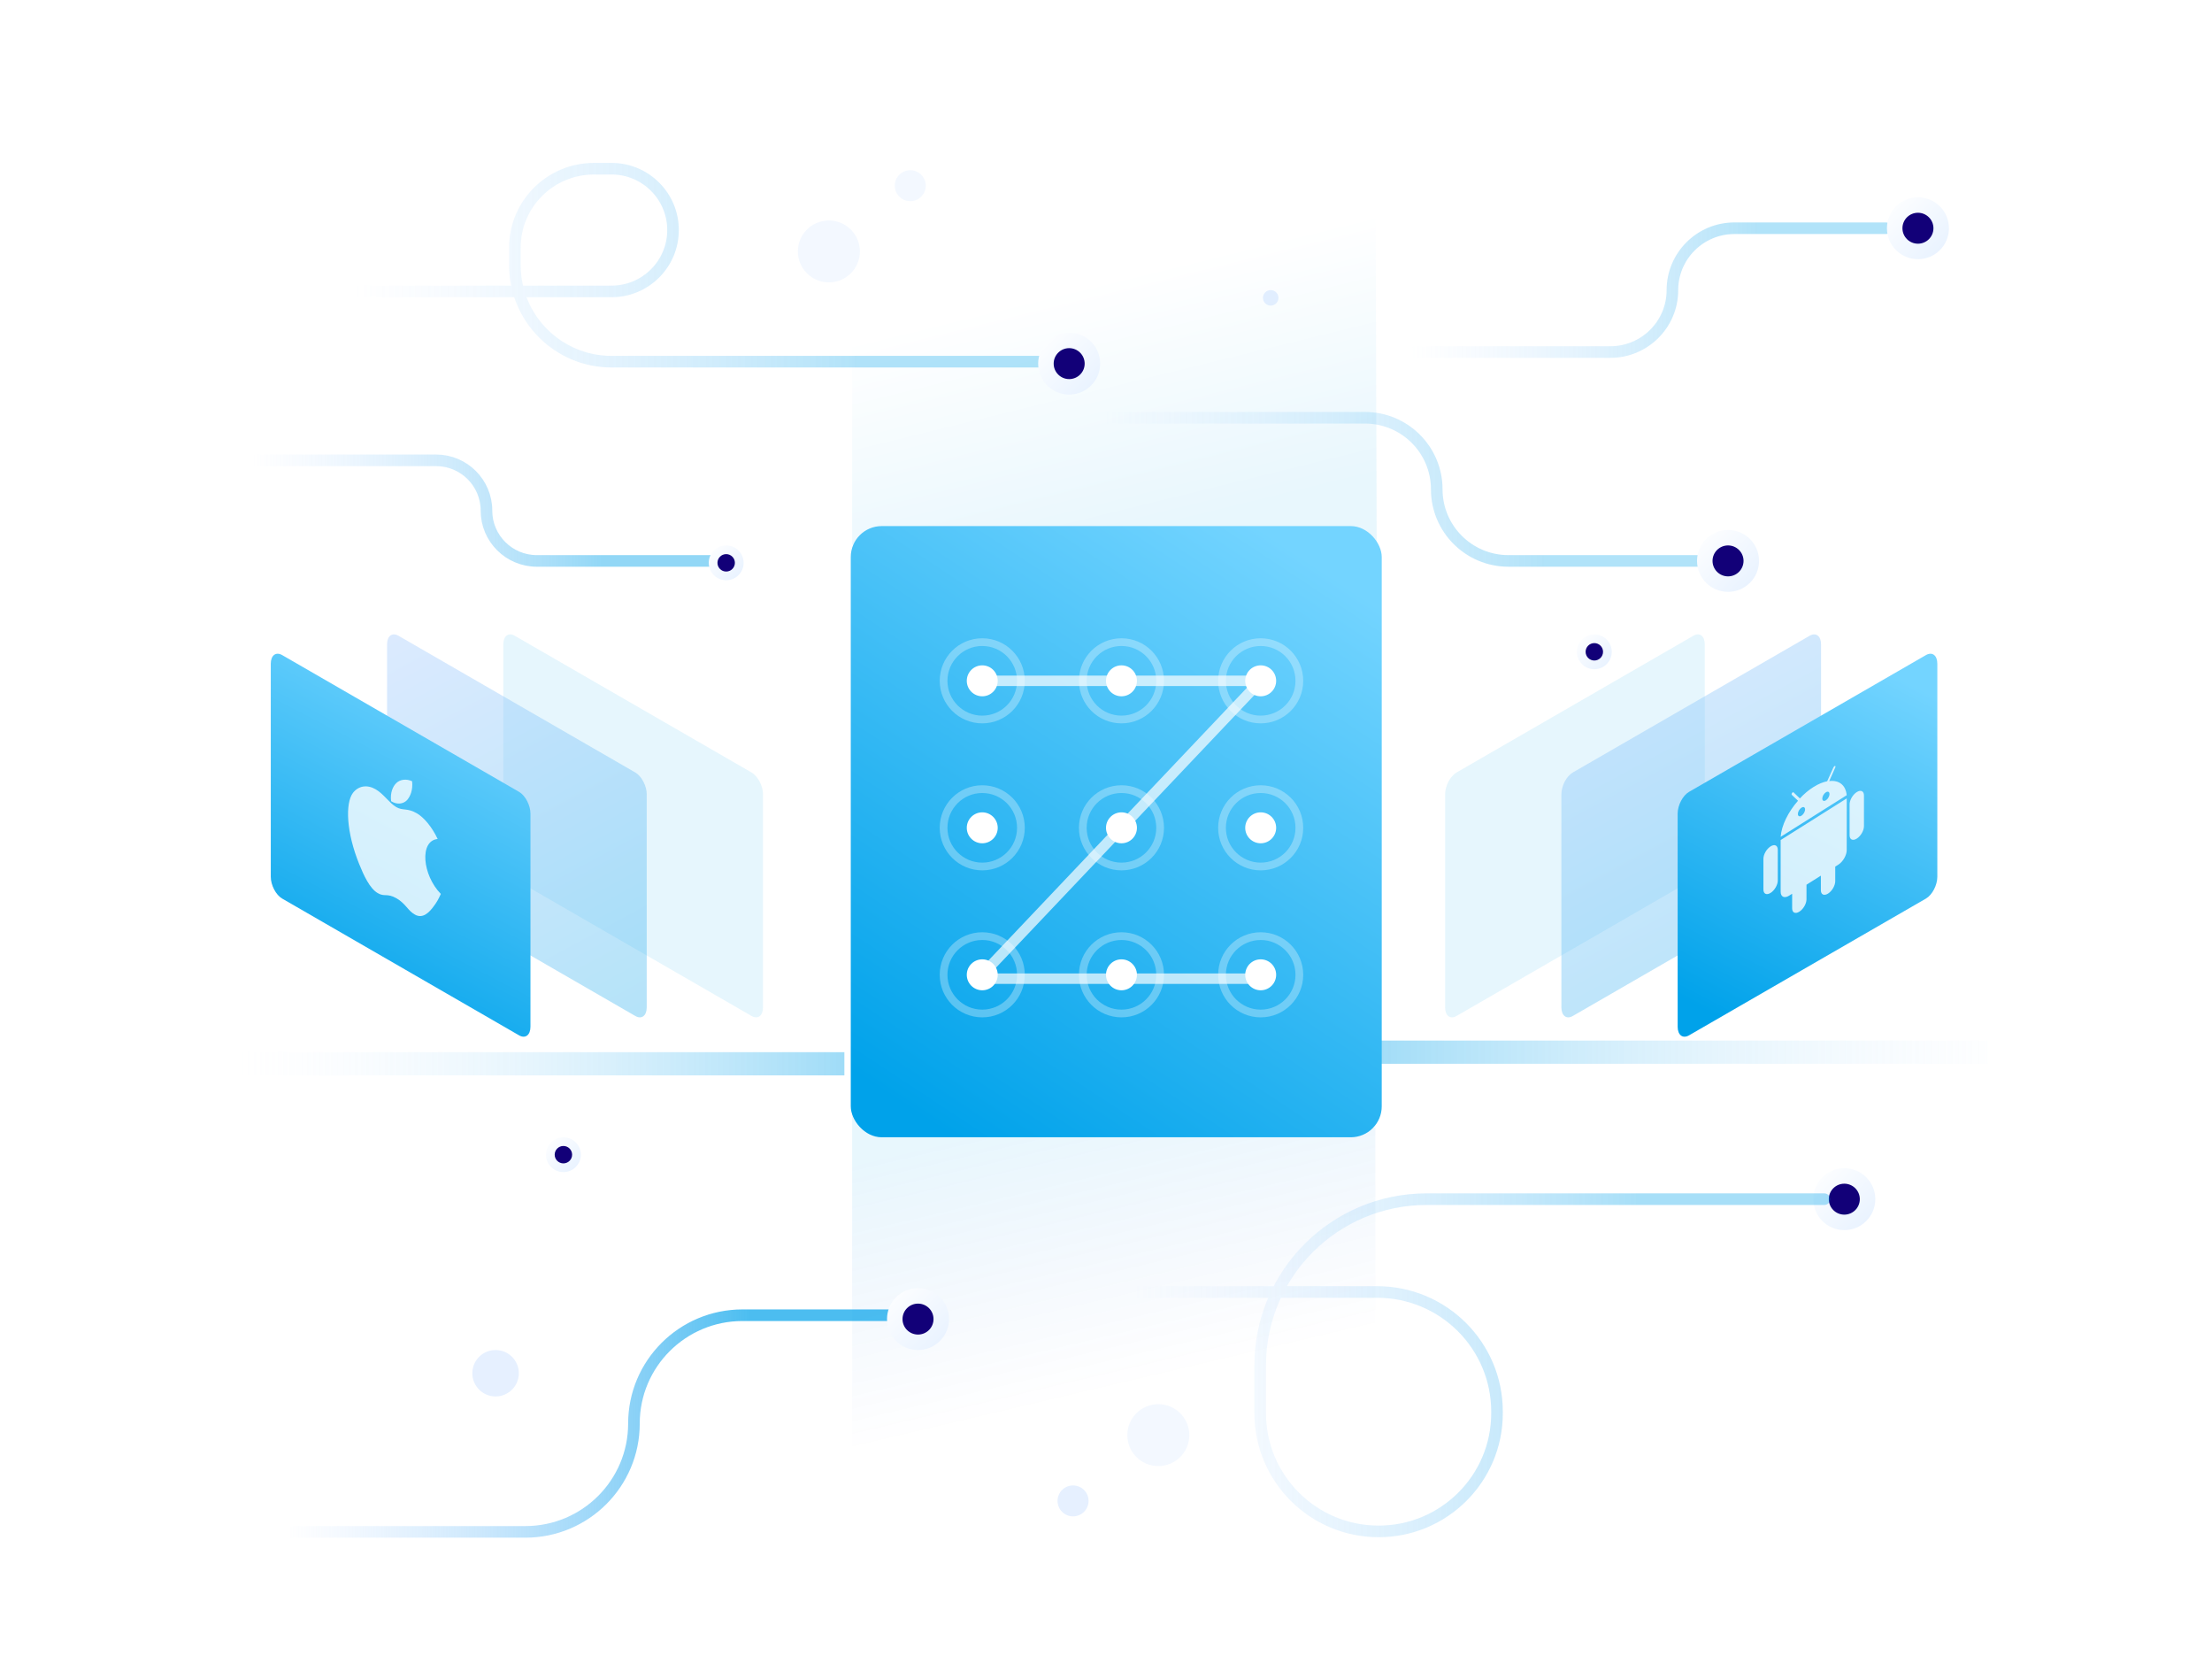 <?xml version="1.0" encoding="UTF-8"?>
<svg width="286px" height="216px" viewBox="0 0 286 216" version="1.1" xmlns="http://www.w3.org/2000/svg" xmlns:xlink="http://www.w3.org/1999/xlink">
    <!-- Generator: Sketch 54.1 (76490) - https://sketchapp.com -->
    <title>Unlock</title>
    <desc>Created with Sketch.</desc>
    <defs>
        <linearGradient x1="42.355%" y1="0.22%" x2="58.692%" y2="59.599%" id="linearGradient-1">
            <stop stop-color="#00A2EA" offset="0%"></stop>
            <stop stop-color="#0549D5" stop-opacity="0" offset="100%"></stop>
        </linearGradient>
        <linearGradient x1="42.355%" y1="3.513%" x2="58.692%" y2="58.964%" id="linearGradient-2">
            <stop stop-color="#00A2EA" offset="0%"></stop>
            <stop stop-color="#FFFFFF" offset="100%"></stop>
        </linearGradient>
        <linearGradient x1="0%" y1="0%" x2="108.206%" y2="0%" id="linearGradient-3">
            <stop stop-color="#E7EEFF" stop-opacity="0" offset="0%"></stop>
            <stop stop-color="#00A2EA" offset="100%"></stop>
        </linearGradient>
        <linearGradient x1="111.34%" y1="0%" x2="-10.427%" y2="0%" id="linearGradient-4">
            <stop stop-color="#E7EEFF" stop-opacity="0" offset="0%"></stop>
            <stop stop-color="#00A2EA" offset="100%"></stop>
        </linearGradient>
        <linearGradient x1="26.998%" y1="-10.133%" x2="73.002%" y2="116.484%" id="linearGradient-5">
            <stop stop-color="#00A2EA" offset="0%"></stop>
            <stop stop-color="#00A2EA" offset="100%"></stop>
        </linearGradient>
        <linearGradient x1="26.998%" y1="-10.133%" x2="73.002%" y2="116.484%" id="linearGradient-6">
            <stop stop-color="#8BBBFF" offset="0%"></stop>
            <stop stop-color="#00A2EA" offset="100%"></stop>
        </linearGradient>
        <linearGradient x1="66.133%" y1="0%" x2="31.131%" y2="100%" id="linearGradient-7">
            <stop stop-color="#73D4FF" offset="0%"></stop>
            <stop stop-color="#00A2EA" offset="100%"></stop>
        </linearGradient>
        <linearGradient x1="5.286%" y1="50%" x2="100%" y2="50%" id="linearGradient-8">
            <stop stop-color="#8BBBFF" stop-opacity="0" offset="0%"></stop>
            <stop stop-color="#00A2EA" offset="100%"></stop>
        </linearGradient>
        <linearGradient x1="0%" y1="50%" x2="73.4%" y2="50%" id="linearGradient-9">
            <stop stop-color="#8BBBFF" stop-opacity="0" offset="0%"></stop>
            <stop stop-color="#00A2EA" offset="100%"></stop>
        </linearGradient>
        <linearGradient x1="0%" y1="50%" x2="73.4%" y2="50%" id="linearGradient-10">
            <stop stop-color="#8BBBFF" stop-opacity="0" offset="0%"></stop>
            <stop stop-color="#00A2EA" offset="100%"></stop>
        </linearGradient>
        <linearGradient x1="0%" y1="50%" x2="73.4%" y2="50%" id="linearGradient-11">
            <stop stop-color="#8BBBFF" stop-opacity="0" offset="0%"></stop>
            <stop stop-color="#00A2EA" stop-opacity="0.439" offset="100%"></stop>
        </linearGradient>
        <linearGradient x1="0%" y1="50%" x2="73.4%" y2="50%" id="linearGradient-12">
            <stop stop-color="#8BBBFF" stop-opacity="0" offset="0%"></stop>
            <stop stop-color="#00A2EA" stop-opacity="0.439" offset="100%"></stop>
        </linearGradient>
        <linearGradient x1="0%" y1="50%" x2="73.4%" y2="50%" id="linearGradient-13">
            <stop stop-color="#8BBBFF" stop-opacity="0" offset="0%"></stop>
            <stop stop-color="#00A2EA" stop-opacity="0.609" offset="100%"></stop>
        </linearGradient>
        <linearGradient x1="0%" y1="50%" x2="73.4%" y2="50%" id="linearGradient-14">
            <stop stop-color="#8BBBFF" stop-opacity="0" offset="0%"></stop>
            <stop stop-color="#00A2EA" stop-opacity="0.439" offset="100%"></stop>
        </linearGradient>
        <linearGradient x1="100%" y1="99.78%" x2="0%" y2="0.22%" id="linearGradient-15">
            <stop stop-color="#E6F1FF" offset="0%"></stop>
            <stop stop-color="#FFFFFF" offset="100%"></stop>
        </linearGradient>
        <linearGradient x1="100%" y1="99.78%" x2="0%" y2="0.22%" id="linearGradient-16">
            <stop stop-color="#E6F1FF" offset="0%"></stop>
            <stop stop-color="#FFFFFF" offset="100%"></stop>
        </linearGradient>
        <linearGradient x1="0%" y1="50%" x2="73.4%" y2="50%" id="linearGradient-17">
            <stop stop-color="#8BBBFF" stop-opacity="0" offset="0%"></stop>
            <stop stop-color="#00A2EA" stop-opacity="0.495" offset="100%"></stop>
        </linearGradient>
        <linearGradient x1="76.483%" y1="0%" x2="19.026%" y2="100%" id="linearGradient-18">
            <stop stop-color="#73D4FF" offset="0%"></stop>
            <stop stop-color="#00A2EA" offset="100%"></stop>
        </linearGradient>
        <linearGradient x1="5.06%" y1="-3.706%" x2="86.545%" y2="100%" id="linearGradient-19">
            <stop stop-color="#FFFFFF" offset="0%"></stop>
            <stop stop-color="#FFFFFF" offset="100%"></stop>
        </linearGradient>
    </defs>
    <g id="Unlock" stroke="none" stroke-width="1" fill="none" fill-rule="evenodd">
        <rect fill="#FFFFFF" x="0" y="0" width="286" height="216"></rect>
        <g id="编组" transform="translate(30, 14.306)">
            <polygon id="路径" fill-opacity="0.09" fill="url(#linearGradient-1)" fill-rule="nonzero" points="80.177 129.5 147.826 131.409 147.826 187.5 80.177 187.5"></polygon>
            <polygon id="路径" fill-opacity="0.09" fill="url(#linearGradient-2)" fill-rule="nonzero" transform="translate(114.088, 28.097) rotate(180) translate(-114.088, -28.097) " points="80.177 -1.99639416e-13 148 0.102 148 56.194 80.351 56.194"></polygon>
            <ellipse id="椭圆形" fill-opacity="0.05" fill="#0069FF" fill-rule="nonzero" cx="77.17" cy="18.194" rx="4.009" ry="4"></ellipse>
            <ellipse id="椭圆形" fill-opacity="0.05" fill="#0069FF" fill-rule="nonzero" cx="87.693" cy="9.694" rx="2.004" ry="2"></ellipse>
            <ellipse id="椭圆形" fill-opacity="0.1" fill="#0069FF" fill-rule="nonzero" cx="108.74" cy="179.694" rx="2.004" ry="2"></ellipse>
            <ellipse id="椭圆形" fill-opacity="0.05" fill="#0069FF" fill-rule="nonzero" cx="119.764" cy="171.194" rx="4.009" ry="4"></ellipse>
            <ellipse id="椭圆形" fill-opacity="0.1" fill="#0069FF" fill-rule="nonzero" cx="34.075" cy="163.194" rx="3.007" ry="3"></ellipse>
            <ellipse id="椭圆形" fill-opacity="0.1" fill="#0069FF" fill-rule="nonzero" cx="134.296" cy="24.194" rx="1.002" ry="1"></ellipse>
            <rect id="矩形" fill="url(#linearGradient-3)" fill-rule="nonzero" opacity="0.436" x="0" y="121.694" width="79.174" height="3"></rect>
            <rect id="矩形" fill="url(#linearGradient-4)" fill-rule="nonzero" opacity="0.436" x="147.826" y="120.194" width="79.174" height="3"></rect>
            <path d="M36.553,67.87 L67.175,85.544 C67.99,86.015 68.651,87.277 68.651,88.363 L68.651,115.901 C68.651,116.988 67.99,117.487 67.175,117.016 L36.553,99.343 C35.738,98.872 35.077,97.61 35.077,96.524 L35.077,68.986 C35.077,67.899 35.738,67.4 36.553,67.87 Z" id="路径" fill-opacity="0.1" fill="url(#linearGradient-5)" fill-rule="nonzero"></path>
            <path d="M21.52,67.87 L52.142,85.544 C52.957,86.015 53.618,87.277 53.618,88.363 L53.618,115.901 C53.618,116.988 52.957,117.487 52.142,117.016 L21.52,99.343 C20.705,98.872 20.044,97.61 20.044,96.524 L20.044,68.986 C20.044,67.899 20.705,67.4 21.52,67.87 Z" id="路径" fill-opacity="0.3" fill="url(#linearGradient-6)" fill-rule="nonzero"></path>
            <path d="M6.487,70.37 L37.109,88.044 C37.924,88.515 38.585,89.777 38.585,90.863 L38.585,118.401 C38.585,119.488 37.924,119.987 37.109,119.516 L6.487,101.843 C5.672,101.372 5.011,100.11 5.011,99.024 L5.011,71.486 C5.011,70.399 5.672,69.9 6.487,70.37 Z" id="路径" fill="url(#linearGradient-7)" fill-rule="nonzero"></path>
            <path d="M188.944,67.87 C189.759,67.4 190.419,67.899 190.419,68.986 L190.419,96.524 C190.419,97.61 189.759,98.872 188.944,99.343 L158.321,117.016 C157.506,117.487 156.845,116.988 156.845,115.901 L156.845,88.363 C156.845,87.277 157.506,86.015 158.321,85.544 L188.944,67.87 Z" id="路径" fill-opacity="0.1" fill="url(#linearGradient-5)" fill-rule="nonzero"></path>
            <path d="M203.977,67.87 C204.792,67.4 205.453,67.899 205.453,68.986 L205.453,96.524 C205.453,97.61 204.792,98.872 203.977,99.343 L173.354,117.016 C172.539,117.487 171.879,116.988 171.879,115.901 L171.879,88.363 C171.879,87.277 172.539,86.015 173.354,85.544 L203.977,67.87 Z" id="路径" fill-opacity="0.3" fill="url(#linearGradient-6)" fill-rule="nonzero"></path>
            <path d="M219.01,70.37 C219.825,69.9 220.486,70.399 220.486,71.486 L220.486,99.024 C220.486,100.11 219.825,101.372 219.01,101.843 L188.387,119.516 C187.572,119.987 186.912,119.488 186.912,118.401 L186.912,90.863 C186.912,89.777 187.572,88.515 188.387,88.044 L219.01,70.37 Z" id="路径" fill="url(#linearGradient-7)" fill-rule="nonzero"></path>
            <path d="M137.804,69.944 L175.226,69.944" id="路径" stroke="url(#linearGradient-8)" stroke-width="1.5" opacity="0.7" stroke-linecap="round" stroke-linejoin="round" transform="translate(156.515, 69.944) scale(-1, 1) rotate(-180) translate(-156.515, -69.944) "></path>
            <path d="M2.506,134.944 L39.928,134.944" id="路径" stroke="url(#linearGradient-9)" stroke-width="1.5" opacity="0.7" stroke-linecap="round" stroke-linejoin="round" stroke-dasharray="0" transform="translate(21.217, 134.944) scale(-1, 1) rotate(-180) translate(-21.217, -134.944) "></path>
            <path d="M7.015,183.697 L37.933,183.697 C45.683,183.697 51.965,177.428 51.965,169.695 L51.965,169.695 C51.965,161.962 58.248,155.694 65.998,155.694 L88.545,155.694" id="路径" stroke="url(#linearGradient-10)" stroke-width="1.5" opacity="0.7" stroke-linecap="round" stroke-linejoin="round" stroke-dasharray="0"></path>
            <path d="M152.336,31.197 L178.215,31.197 C182.644,31.197 186.234,27.614 186.234,23.195 L186.234,23.195 C186.234,18.776 189.825,15.194 194.254,15.194 L213.821,15.194" id="路径" stroke="url(#linearGradient-11)" stroke-width="1.5" opacity="0.7" stroke-linecap="round" stroke-linejoin="round" stroke-dasharray="0"></path>
            <path d="M112.748,58.197 L146.492,58.197 C151.613,58.197 155.764,54.054 155.764,48.945 L155.764,48.945 C155.764,43.835 159.916,39.693 165.036,39.693 L190.77,39.693" id="路径" stroke="url(#linearGradient-12)" stroke-width="1.5" opacity="0.7" stroke-linecap="round" stroke-linejoin="round" stroke-dasharray="0" transform="translate(151.759, 48.945) scale(-1, 1) rotate(-180) translate(-151.759, -48.945) "></path>
            <path d="M2.506,58.197 L26.381,58.197 C29.979,58.197 32.897,55.286 32.897,51.695 C32.897,48.104 35.814,45.193 39.413,45.193 L64.179,45.193" id="路径" stroke="url(#linearGradient-13)" stroke-width="1.5" opacity="0.7" stroke-linecap="round" stroke-linejoin="round" stroke-dasharray="0" transform="translate(33.342, 51.695) scale(-1, 1) rotate(-180) translate(-33.342, -51.695) "></path>
            <path d="M15.534,16.583 L49.072,16.583 C53.461,16.583 57.019,20.134 57.019,24.513 L57.019,24.513 C57.019,28.893 53.461,32.443 49.072,32.443 L46.796,32.443 C41.15,32.443 36.572,27.876 36.572,22.243 L36.572,19.972 C36.572,13.084 42.169,7.5 49.072,7.5 L105.15,7.5" id="路径" stroke="url(#linearGradient-14)" stroke-width="1.5" opacity="0.7" stroke-linecap="round" stroke-linejoin="round" stroke-dasharray="0" transform="translate(60.342, 19.972) scale(-1, 1) rotate(-180) translate(-60.342, -19.972) "></path>
            <ellipse id="椭圆形" fill="url(#linearGradient-15)" fill-rule="nonzero" cx="217.98" cy="15.194" rx="4.009" ry="4"></ellipse>
            <ellipse id="椭圆形" fill="#120078" fill-rule="nonzero" cx="217.98" cy="15.194" rx="2.004" ry="2"></ellipse>
            <ellipse id="椭圆形" fill="url(#linearGradient-15)" fill-rule="nonzero" cx="193.426" cy="58.194" rx="4.009" ry="4"></ellipse>
            <ellipse id="椭圆形" fill="#120078" fill-rule="nonzero" cx="193.426" cy="58.194" rx="2.004" ry="2"></ellipse>
            <ellipse id="椭圆形" fill="url(#linearGradient-15)" fill-rule="nonzero" cx="108.238" cy="32.694" rx="4.009" ry="4"></ellipse>
            <ellipse id="椭圆形" fill="#120078" fill-rule="nonzero" cx="108.238" cy="32.694" rx="2.004" ry="2"></ellipse>
            <ellipse id="椭圆形" fill="url(#linearGradient-15)" fill-rule="nonzero" cx="208.459" cy="140.694" rx="4.009" ry="4"></ellipse>
            <ellipse id="椭圆形" fill="#120078" fill-rule="nonzero" cx="208.459" cy="140.694" rx="2.004" ry="2"></ellipse>
            <ellipse id="椭圆形" fill="url(#linearGradient-15)" fill-rule="nonzero" cx="88.695" cy="156.194" rx="4.009" ry="4"></ellipse>
            <ellipse id="椭圆形" fill="#120078" fill-rule="nonzero" cx="88.695" cy="156.194" rx="2.004" ry="2"></ellipse>
            <ellipse id="椭圆形" fill="url(#linearGradient-16)" fill-rule="nonzero" cx="176.138" cy="69.944" rx="2.255" ry="2.25"></ellipse>
            <ellipse id="椭圆形" fill="#120078" fill-rule="nonzero" cx="176.138" cy="69.944" rx="1.127" ry="1.125"></ellipse>
            <ellipse id="椭圆形" fill="url(#linearGradient-16)" fill-rule="nonzero" cx="42.844" cy="134.944" rx="2.255" ry="2.25"></ellipse>
            <ellipse id="椭圆形" fill="#120078" fill-rule="nonzero" cx="42.844" cy="134.944" rx="1.127" ry="1.125"></ellipse>
            <ellipse id="椭圆形" fill="url(#linearGradient-16)" fill-rule="nonzero" cx="63.891" cy="58.444" rx="2.255" ry="2.25"></ellipse>
            <ellipse id="椭圆形" fill="#120078" fill-rule="nonzero" cx="63.891" cy="58.444" rx="1.127" ry="1.125"></ellipse>
            <path d="M116.757,152.69 L148.049,152.69 C156.613,152.69 163.556,159.618 163.556,168.164 L163.556,168.362 C163.556,176.798 156.702,183.637 148.247,183.637 L148.247,183.637 C139.792,183.637 132.938,176.798 132.938,168.362 L132.938,162.165 C132.938,150.307 142.573,140.694 154.457,140.694 L205.874,140.694" id="路径" stroke="url(#linearGradient-17)" stroke-width="1.5" opacity="0.7" stroke-linecap="round" stroke-linejoin="round" stroke-dasharray="0"></path>
            <rect id="矩形" fill="url(#linearGradient-18)" fill-rule="nonzero" x="80" y="53.694" width="68.651" height="79" rx="4"></rect>
            <g id="编组-17" transform="translate(92, 68.694)">
                <circle id="椭圆形" stroke-opacity="0.301" stroke="#FFFFFF" cx="5" cy="5" r="5"></circle>
                <circle id="椭圆形" fill="#FFFFFF" cx="5" cy="5" r="2"></circle>
                <circle id="椭圆形" stroke-opacity="0.301" stroke="#FFFFFF" cx="5" cy="24" r="5"></circle>
                <circle id="椭圆形" fill="#FFFFFF" cx="5" cy="24" r="2"></circle>
                <circle id="椭圆形" stroke-opacity="0.301" stroke="#FFFFFF" cx="23" cy="5" r="5"></circle>
                <circle id="椭圆形" fill="#FFFFFF" cx="23" cy="5" r="2"></circle>
                <circle id="椭圆形" stroke-opacity="0.301" stroke="#FFFFFF" cx="23" cy="24" r="5"></circle>
                <circle id="椭圆形" fill="#FFFFFF" cx="23" cy="24" r="2"></circle>
                <circle id="椭圆形" stroke-opacity="0.301" stroke="#FFFFFF" cx="41" cy="5" r="5"></circle>
                <circle id="椭圆形" fill="#FFFFFF" cx="41" cy="5" r="2"></circle>
                <circle id="椭圆形" stroke-opacity="0.301" stroke="#FFFFFF" cx="41" cy="24" r="5"></circle>
                <circle id="椭圆形" fill="#FFFFFF" cx="41" cy="24" r="2"></circle>
                <circle id="椭圆形" stroke-opacity="0.301" stroke="#FFFFFF" cx="5" cy="43" r="5"></circle>
                <circle id="椭圆形" fill="#FFFFFF" cx="5" cy="43" r="2"></circle>
                <circle id="椭圆形" stroke-opacity="0.301" stroke="#FFFFFF" cx="23" cy="43" r="5"></circle>
                <circle id="椭圆形" fill="#FFFFFF" cx="23" cy="43" r="2"></circle>
                <circle id="椭圆形" stroke-opacity="0.301" stroke="#FFFFFF" cx="41" cy="43" r="5"></circle>
                <circle id="椭圆形" fill="#FFFFFF" cx="41" cy="43" r="2"></circle>
                <polyline id="路径-34" stroke="url(#linearGradient-19)" stroke-width="1.35" opacity="0.692" stroke-linecap="round" stroke-linejoin="round" fill-rule="nonzero" points="5 5 41 5 4.5 43.5 41 43.5"></polyline>
            </g>
            <path d="M22.63,89.112 C22.161,89.604 21.365,89.749 20.57,89.253 C20.427,88.168 20.794,87.334 21.243,86.907 C21.732,86.427 22.569,86.332 23.283,86.677 C23.405,87.801 23.058,88.622 22.63,89.112 Z M26.587,94.137 C24.209,94.37 24.602,98.789 27,101.241 C26.669,101.948 26.504,102.263 26.09,102.819 C25.512,103.612 24.685,104.492 23.651,103.915 C22.721,103.399 22.493,102.521 21.253,101.797 C20.013,101.1 19.744,101.663 18.835,101.132 C17.801,100.53 17.015,98.812 16.437,97.369 C14.783,93.295 14.617,89.548 15.63,88.185 C16.354,87.245 17.491,87.085 18.566,87.712 C19.641,88.339 20.323,89.482 21.232,90.013 C22.101,90.519 22.638,90.087 23.899,90.822 C24.85,91.377 25.863,92.61 26.587,94.137 Z" id="Combined-Shape" fill-opacity="0.796" fill="#FFFFFF"></path>
            <path d="M198.929,95.094 C198.409,95.421 198,96.135 198,96.695 L198,100.675 C198,101.235 198.409,101.434 198.929,101.106 C199.449,100.779 199.857,100.065 199.857,99.505 L199.857,95.525 C199.857,94.965 199.449,94.766 198.929,95.094 Z M210.071,88.075 C209.551,88.402 209.143,89.116 209.143,89.676 L209.143,93.656 C209.143,94.216 209.551,94.415 210.071,94.087 C210.591,93.76 211,93.046 211,92.486 L211,88.506 C211,87.946 210.591,87.747 210.071,88.075 Z M206.506,86.655 L207.286,84.908 C207.341,84.791 207.323,84.72 207.267,84.694 C207.211,84.688 207.119,84.767 207.063,84.864 L206.246,86.675 C205.707,86.788 205.113,87.018 204.481,87.416 C203.85,87.813 203.256,88.311 202.717,88.897 L201.9,88.116 C201.844,88.069 201.77,88.095 201.696,88.203 C201.64,88.28 201.621,88.394 201.677,88.441 L202.476,89.194 C201.213,90.627 200.34,92.37 200.229,93.86 L208.771,88.479 C208.641,87.162 207.769,86.497 206.506,86.655 Z M202.921,91.127 C202.661,91.291 202.457,91.192 202.457,90.901 C202.457,90.611 202.661,90.254 202.921,90.091 C203.181,89.927 203.386,90.026 203.386,90.316 C203.386,90.607 203.181,90.963 202.921,91.127 Z M206.079,89.139 C205.819,89.302 205.614,89.203 205.614,88.913 C205.614,88.622 205.819,88.266 206.079,88.102 C206.339,87.938 206.543,88.038 206.543,88.328 C206.543,88.618 206.339,88.975 206.079,89.139 Z M205.429,98.878 L203.571,100.048 L203.571,101.934 C203.571,102.494 203.163,103.208 202.643,103.535 C202.123,103.863 201.714,103.664 201.714,103.104 L201.714,101.218 L201.312,101.471 C200.714,101.848 200.229,101.617 200.229,100.956 L200.229,94.275 L208.771,88.894 L208.771,95.575 C208.771,96.236 208.286,97.078 207.688,97.455 L207.286,97.708 L207.286,99.595 C207.286,100.155 206.877,100.868 206.357,101.196 C205.837,101.523 205.429,101.324 205.429,100.765 L205.429,98.878 Z" id="Combined-Shape" fill-opacity="0.796" fill="#FFFFFF"></path>
        </g>
    </g>
</svg>